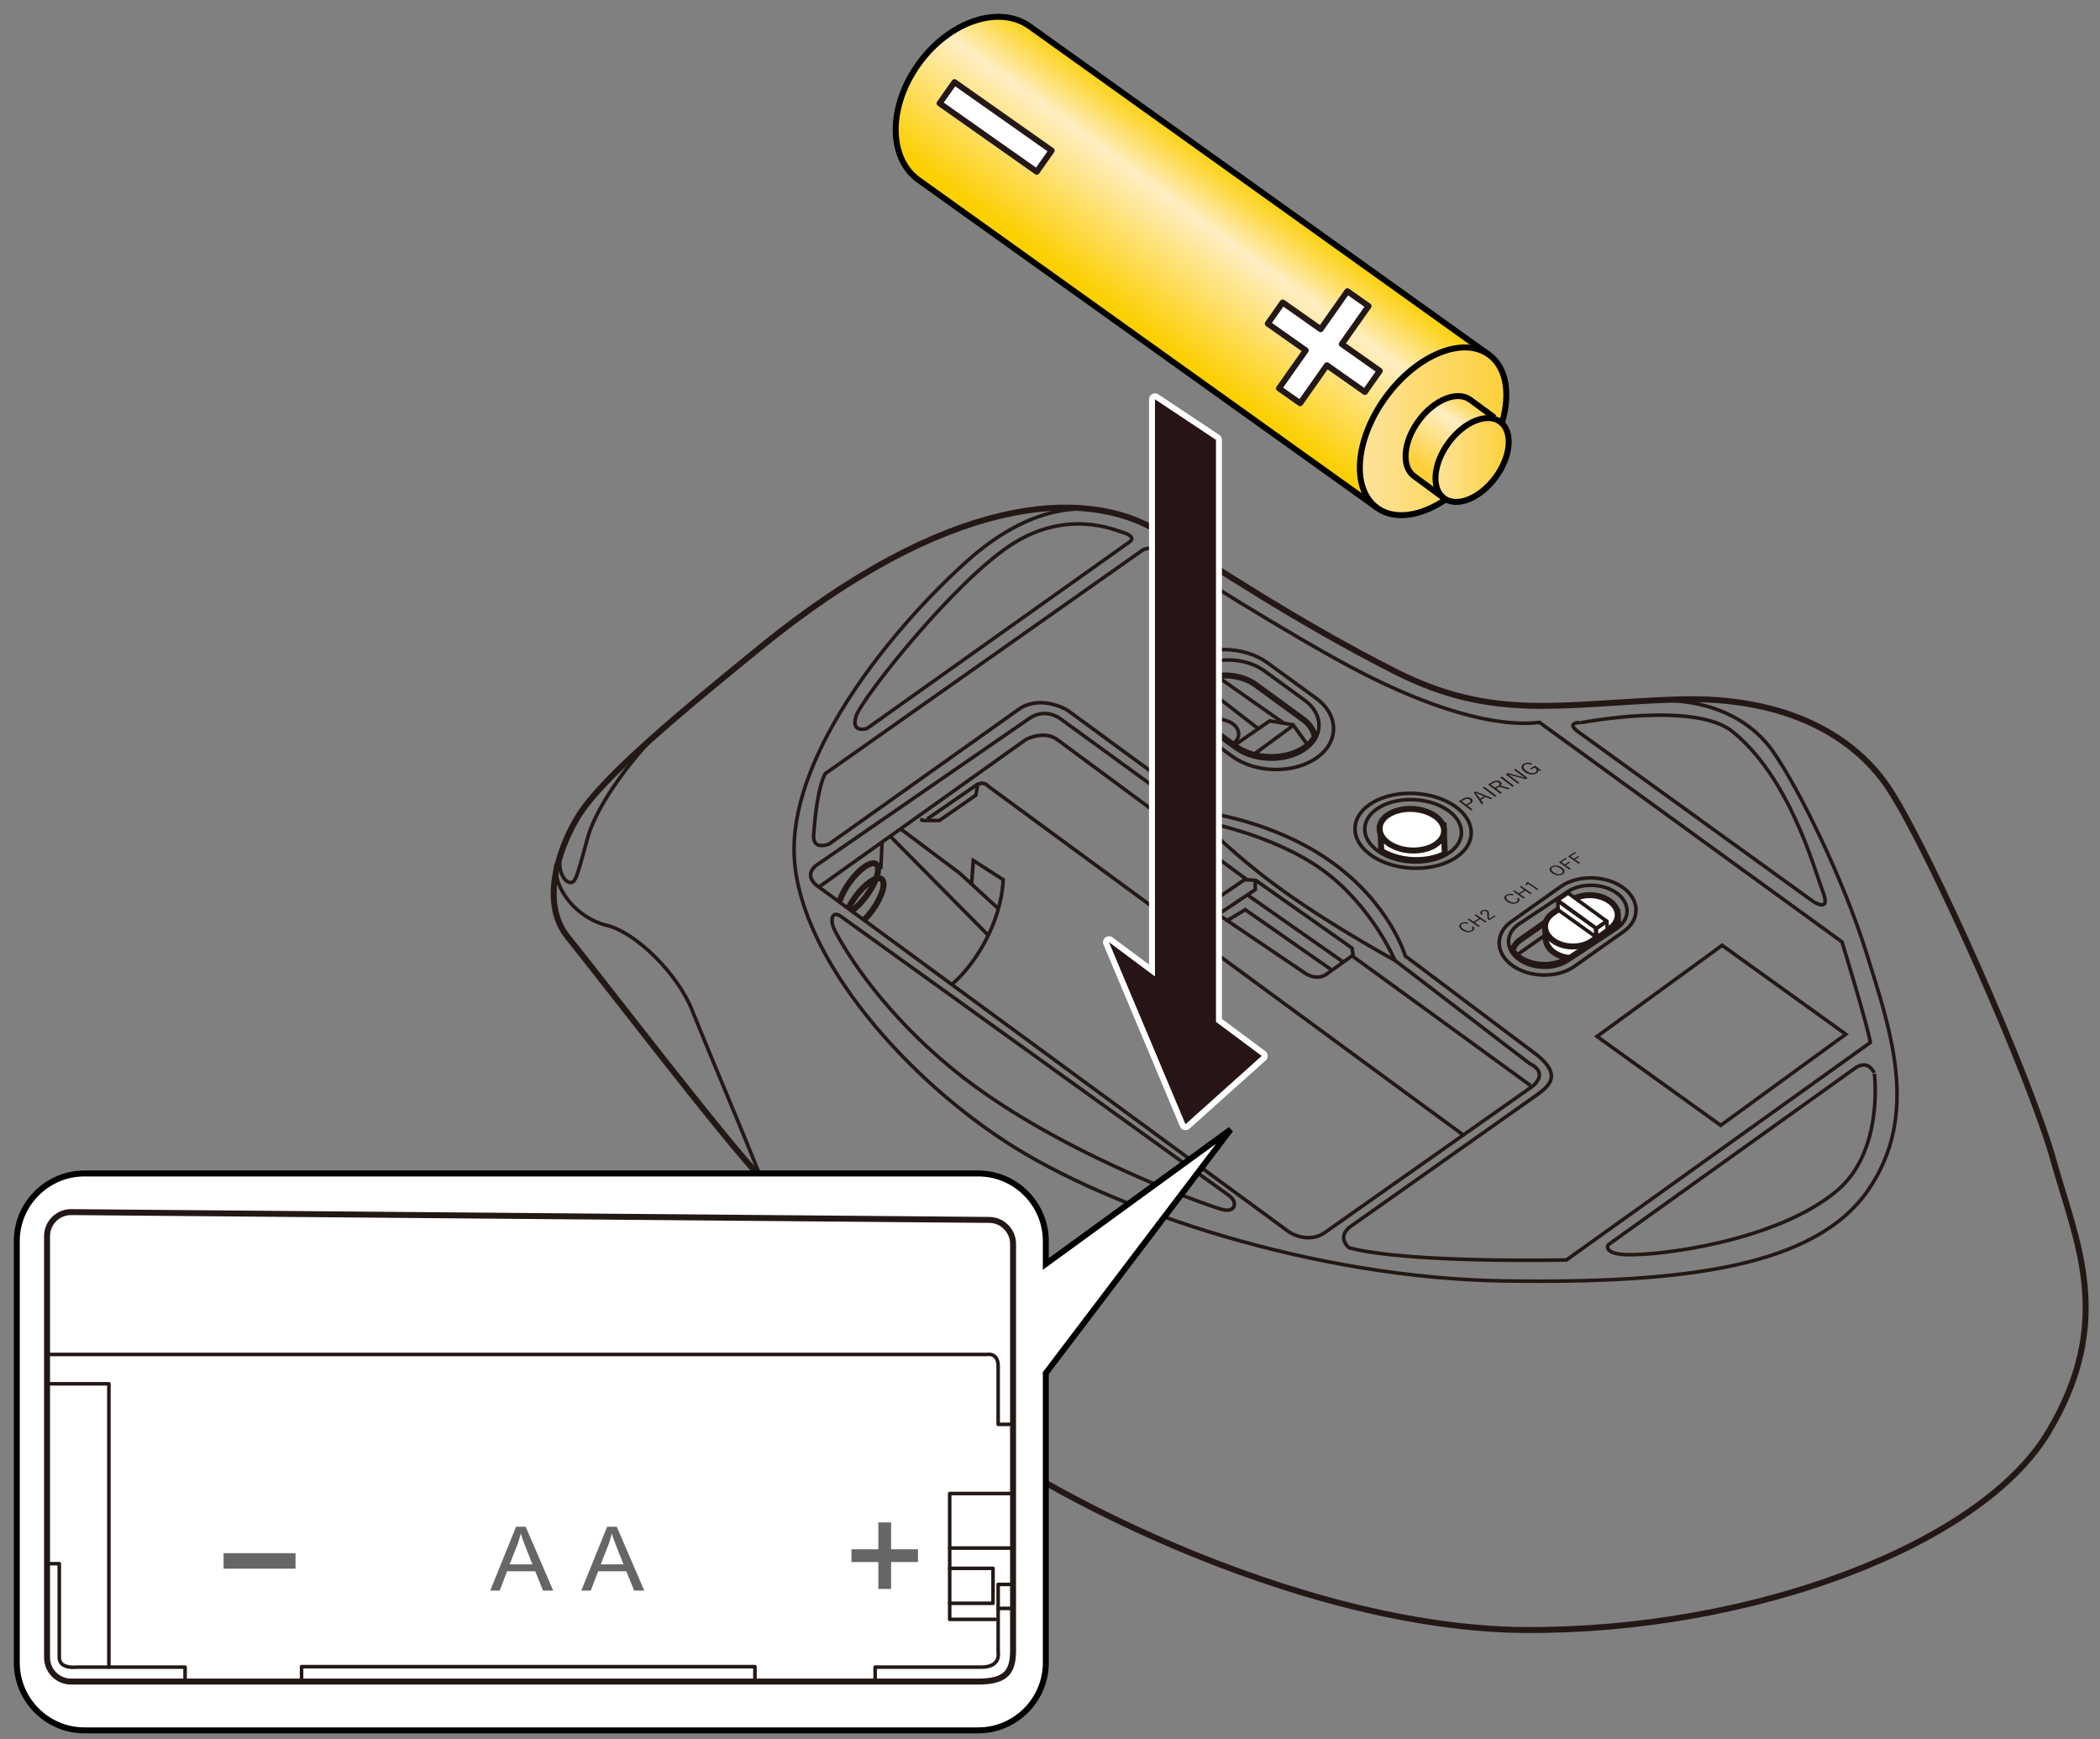 <?xml version="1.0" encoding="utf-8"?>
<!-- Generator: Adobe Illustrator 27.1.1, SVG Export Plug-In . SVG Version: 6.00 Build 0)  -->
<svg version="1.1" xmlns="http://www.w3.org/2000/svg" xmlns:xlink="http://www.w3.org/1999/xlink" x="0px" y="0px"
	 viewBox="0 0 250 207" enable-background="new 0 0 250 207" xml:space="preserve">
<rect x="0" y="0" width="250" height="207" fill="#808080" stroke="none"/>
<g id="レイヤー_1">
	<g>
		<g>
			<path fill="none" stroke="#231815" stroke-width="0.425" stroke-miterlimit="10" d="M134.477,64.5l-31.266,22.214
				c0,0-1.935,0.644-1.312-1.427c0.622-2.071,11.529-15.847,18.354-20.357c6.825-4.51,12.683-1.739,13.334-1.579
				C134.239,63.511,135.201,63.996,134.477,64.5z"/>
			<path fill="none" stroke="#231815" stroke-width="0.425" stroke-miterlimit="10" d="M187.95,87.156l27.88,20.133
				c0,0,2.135,1.428,1.231-0.995c-1.193-3.197-4.006-13.671-10.786-19.196c-4.487-3.656-17.849-1.11-17.849-1.11
				S186.128,85.867,187.95,87.156z"/>
			<path fill="none" stroke="#231815" stroke-width="0.425" stroke-miterlimit="10" d="M220.989,127.041l-29.539,21.134
				c0,0-0.654,1.05,2.095,1.168c3.922,0.168,18.072-1.596,25.194-7.655c5.567-4.736,4.404-13.876,4.404-13.876
				S222.583,126.12,220.989,127.041z"/>
			<path fill="none" stroke="#231815" stroke-width="0.425" stroke-miterlimit="10" d="M100.116,109.09l45.714,32.873
				c0,0,0.877,0.542,1.046,1c0.257,0.699-0.182,1.348-1.462,0.984c-2.167-0.616-20.216-7.074-31.851-16.565
				c-9.527-7.772-13.567-15.443-14.182-16.62C98.766,109.585,99.006,108.301,100.116,109.09z"/>
			<path fill="none" stroke="#231815" stroke-width="0.425" stroke-miterlimit="10" d="M157.702,146.726l24.607-17.328
				c0,0,2.302-1.573-0.245-2.825l-16.002-12.256c0,0-6.999-3.799-13.013-8.069c-6.014-4.27-10.006-8.471-10.006-8.471
				l-16.762-12.188c0,0-1.744-1.45-3.767-0.055l-25.06,17.282c0,0-2.318,1.269,0.25,2.926l55.585,40.778
				C154.303,147.282,156.227,147.781,157.702,146.726z"/>
			<path fill="none" stroke="#231815" stroke-width="0.425" stroke-miterlimit="10" d="M143.044,97.777
				c0,0,8.44,1.483,14.357,5.748c5.917,4.265,8.662,10.792,8.662,10.792"/>
			<g>
				<path fill="none" stroke="#231815" stroke-width="0.425" stroke-miterlimit="10" d="M147.046,89.058l-4.772-3.479
					c-2.288-1.668-2.303-4.318-0.033-5.891l0,0c2.27-1.572,5.999-1.494,8.287,0.173l4.772,3.479
					c2.288,1.668,2.303,4.318,0.033,5.891l0,0C153.063,90.803,149.334,90.725,147.046,89.058z"/>
				<path fill="none" stroke="#231815" stroke-width="0.425" stroke-miterlimit="10" d="M146.681,90.023l-5.775-4.209
					c-2.768-2.018-2.786-5.225-0.04-7.128v0c2.746-1.903,7.258-1.808,10.027,0.21l5.775,4.209c2.768,2.018,2.786,5.225,0.04,7.128v0
					C153.961,92.135,149.449,92.041,146.681,90.023z"/>
				<path fill="none" stroke="#231815" stroke-width="0.709" stroke-miterlimit="10" d="M156.528,87.733
					c-0.123-0.768-0.594-1.521-1.418-2.122l-5.637-4.109c-1.927-1.404-5.067-1.47-6.978-0.146c-1.064,0.737-1.53,1.756-1.403,2.757
					c0.283,0.438,0.668,0.852,1.169,1.217l4.772,3.479c2.288,1.668,6.017,1.746,8.287,0.173v0
					C155.848,88.616,156.247,88.19,156.528,87.733z"/>
				<path fill="none" stroke="#231815" stroke-width="0.425" stroke-miterlimit="10" d="M143.397,86.088
					c0.925-0.64,2.43-0.609,3.362,0.07s0.938,1.749,0.013,2.39"/>
				<polyline fill="none" stroke="#231815" stroke-width="0.425" stroke-miterlimit="10" points="146.842,88.793 151.148,85.811 
					153.933,86.267 155.587,88.559 				"/>
				
					<line fill="none" stroke="#231815" stroke-width="0.425" stroke-miterlimit="10" x1="153.903" y1="86.392" x2="149.219" y2="89.83"/>
				<polyline fill="none" stroke="#231815" stroke-width="0.425" stroke-miterlimit="10" points="142.152,85.152 145.133,83.128 
					149.8,86.744 				"/>
				
					<line fill="none" stroke="#231815" stroke-width="0.425" stroke-miterlimit="10" x1="145.051" y1="83.184" x2="141.074" y2="83.691"/>
				
					<line fill="none" stroke="#231815" stroke-width="0.425" stroke-miterlimit="10" x1="152.831" y1="86.086" x2="145.059" y2="80.63"/>
			</g>
			
				<polygon fill-rule="evenodd" clip-rule="evenodd" fill="none" stroke="#231815" stroke-width="0.425" stroke-miterlimit="10" points="
				219.741,123.109 204.845,133.955 190.119,123.373 205.014,112.526 			"/>
			<g>
				<path fill="none" stroke="#231815" stroke-width="0.425" stroke-miterlimit="10" d="M180.009,114.903L180.009,114.903
					c-2.037-1.485-2.051-3.846-0.029-5.246l5.866-4.151c2.021-1.4,5.342-1.331,7.38,0.154v0c2.037,1.485,2.051,3.846,0.029,5.246
					l-5.866,4.151C185.367,116.457,182.046,116.388,180.009,114.903z"/>
				<path fill="none" stroke="#231815" stroke-width="0.425" stroke-miterlimit="10" d="M180.819,114.205L180.819,114.205
					c-1.63-1.188-1.641-3.077-0.023-4.197l5.769-3.826c1.617-1.12,4.274-1.065,5.904,0.123v0c1.63,1.188,1.641,3.077,0.023,4.197
					l-5.769,3.826C185.105,115.449,182.449,115.393,180.819,114.205z"/>
				<path fill="none" stroke="#231815" stroke-width="0.709" stroke-miterlimit="10" d="M180.077,113.186
					c0.192,0.262,0.421,0.515,0.727,0.738c1.63,1.188,4.287,1.244,5.904,0.123l5.432-3.602c0.602-0.849,0.41-1.93-0.601-2.667
					c-1.262-0.92-3.32-0.963-4.572-0.096l-5.996,4.209C180.455,112.248,180.165,112.706,180.077,113.186z"/>
				<path fill="none" stroke="#231815" stroke-width="0.425" stroke-miterlimit="10" d="M192.353,110.056
					c-0.156-0.299-0.401-0.581-0.737-0.825c-1.262-0.92-3.32-0.963-4.572-0.096l-5.996,4.209c-0.18,0.125-0.333,0.262-0.459,0.408"
					/>
				<g>
					<path fill="#FFFFFF" stroke="#231815" stroke-width="0.709" stroke-miterlimit="10" d="M192.562,108.627l-8.617,1.773
						l0.084,1.545c0.076,0.509,0.387,1.009,0.934,1.407c0.534,0.389,1.212,0.612,1.909,0.684l5.609-3.72
						c0.062-0.043,0.105-0.094,0.162-0.138c-0.003-0.034,0.005-0.067,0-0.101L192.562,108.627z"/>
					<path fill="#FFFFFF" stroke="#231815" stroke-width="0.709" stroke-miterlimit="10" d="M184.887,111.946L184.887,111.946
						c-1.262-0.92-1.27-2.383-0.018-3.25l2.191-1.518c1.252-0.867,3.31-0.824,4.572,0.096l0.005-0.004
						c1.262,0.92,1.265,2.386,0.013,3.254l-2.191,1.518C188.206,112.909,186.149,112.866,184.887,111.946z"/>
					<g>
						
							<polygon fill="#FFFFFF" stroke="#231815" stroke-width="0.425" stroke-linecap="round" stroke-linejoin="round" stroke-miterlimit="10" points="
							190.033,110.506 185.443,107.161 186.677,106.306 191.267,109.651 						"/>
						
							<polygon fill="#FFFFFF" stroke="#231815" stroke-width="0.425" stroke-linecap="round" stroke-linejoin="round" stroke-miterlimit="10" points="
							189.993,111.528 185.497,108.309 185.439,107.24 189.935,110.459 						"/>
						
							<polygon fill="#FFFFFF" stroke="#231815" stroke-width="0.425" stroke-linecap="round" stroke-linejoin="round" stroke-miterlimit="10" points="
							191.342,110.644 190.09,111.544 190.036,110.559 191.289,109.659 						"/>
					</g>
				</g>
			</g>
			<path fill="none" stroke="#231815" stroke-width="0.425" stroke-miterlimit="10" d="M98.228,92.1l37.78-26.607
				c0,0,1.125-0.643,2.09,0.161s15.768,10.16,23.786,14.308c8.118,4.199,15.923,6.672,21.389,6.029l36.012,26.125
				c0,0,3.055,9.968,3.376,11.977l-36.173,25.884c0,0-18.775,0.429-25.884-1.447c0,0-1.447-1.125,0-2.412l22.427-15.836
				c1.527-1.125,2.813-2.331,0-4.662L167.3,113.801c0,0-1.774-6.21-8.865-11.251c-6.672-4.743-14.687-5.797-14.687-5.797
				l-16.662-12.209c0,0-2.974-1.849-5.627-0.241L98.71,100.46c0,0-2.01,0.884-1.849-1.125C97.022,97.325,97.344,93.868,98.228,92.1z
				"/>
			<path fill="none" stroke="#231815" stroke-width="0.425" stroke-miterlimit="10" d="M113.296,117.178
				c2.155-1.727,5.832-6.671,6.134-12.458l-3.557-2.291l-0.211,2.806"/>
			<path fill="none" stroke="#231815" stroke-width="0.425" stroke-miterlimit="10" d="M97.485,105.588l24.658-17.568
				c0,0,2.291-1.206,3.858,0.121l22.452,16.581"/>
			
				<line fill="none" stroke="#231815" stroke-width="0.425" stroke-miterlimit="10" x1="160.962" y1="113.775" x2="182.215" y2="129.22"/>
			<path fill="none" stroke="#231815" stroke-width="0.425" stroke-miterlimit="10" d="M110.386,97.486l5.848-4.039
				c0.904-0.543,1.387,0.121,1.387,0.121l56.584,41.538"/>
			<polyline fill="none" stroke="#231815" stroke-width="0.425" stroke-miterlimit="10" points="107.205,98.663 114.245,103.937 
				118.856,108.165 			"/>
			
				<line fill="none" stroke="#231815" stroke-width="0.425" stroke-miterlimit="10" x1="117.652" y1="111.336" x2="105.978" y2="99.537"/>
			<path fill="none" stroke="#231815" stroke-width="0.425" stroke-miterlimit="10" d="M104.96,100.621"/>
			<path fill="none" stroke="#231815" stroke-width="0.709" stroke-miterlimit="10" d="M90.511,77.068
				c-9.13,7.437-18.649,15.273-21.623,20.016c-2.001,3.191-4.823,10.128-1.286,14.469c3.537,4.341,18.649,24.115,22.99,28.617
				c0,0,6.913,15.434,18.81,26.044c11.897,10.611,45.176,27.652,72.184,27.813c27.009,0.161,54.179-10.128,62.217-23.472
				c8.038-13.344,3.376-22.668,0.643-32.475c-2.733-9.807-14.63-36.615-19.494-44.105c-3.725-5.736-11.534-11.199-25.36-10.717
				c-13.826,0.482-21.784,2.611-33.52-3.338c-11.736-5.948-21.685-12.638-28.054-16.597
				C129.095,57.776,112.617,59.062,90.511,77.068z"/>
			<path fill="none" stroke="#231815" stroke-width="0.425" stroke-miterlimit="10" d="M135.032,61.951
				c-3.847-1.843-11.081-3.17-20.124,5.03s-20.377,22.427-20.377,34.123s12.178,26.285,25.08,34.726s37.137,16.278,59.202,16.639
				s37.305-1.748,43.575-10.792c6.27-9.043,2.606-19.232-0.167-28.154c-2.773-8.923-8.079-19.654-11.093-23.994
				c-3.014-4.341-8.337-6.516-14.849-6.122"/>
			<path fill="none" stroke="#231815" stroke-width="0.425" stroke-miterlimit="10" d="M66.201,102.859
				c-0.382,2.95,2.526,6.443,6.023,7.287c3.497,0.844,8.44,5.788,10.128,10.008s5.868,14.107,8.239,20.016"/>
			<path fill="none" stroke="#231815" stroke-width="0.425" stroke-miterlimit="10" d="M78.428,87.167
				c-1.828,1.632-7.209,7.907-8.495,12.65c-1.286,4.743-1.447,5.305-2.09,5.225c-0.643-0.08-1.48-1.297-1.142-3.221"/>
			<polyline fill="none" stroke="#231815" stroke-width="0.425" stroke-miterlimit="10" points="109.542,97.546 109.964,97.667 
				111.833,97.667 116.174,94.652 116.404,93.359 			"/>
			<path fill="none" stroke="#231815" stroke-width="0.709" stroke-miterlimit="10" d="M99.967,107.25
				c0.203-0.652,0.605-1.438,1.166-2.217c1.168-1.621,2.582-2.598,3.159-2.182c0.576,0.415,0.096,2.066-1.072,3.686
				c-0.602,0.835-1.269,1.499-1.853,1.89"/>
			<path fill="none" stroke="#231815" stroke-width="0.709" stroke-miterlimit="10" d="M101.02,108.063
				c0.204-0.401,0.46-0.822,0.762-1.241c1.168-1.621,2.582-2.598,3.159-2.182c0.576,0.415,0.096,2.066-1.072,3.686
				c-0.317,0.439-0.652,0.832-0.983,1.162"/>
			
				<line fill="none" stroke="#231815" stroke-width="0.425" stroke-miterlimit="10" x1="105.009" y1="100.227" x2="104.86" y2="103.434"/>
			<g>
				<g>
					<path fill="#231815" d="M184.697,103.15c0.176-0.11,0.38-0.152,0.611-0.124c0.209,0.025,0.41,0.104,0.604,0.237
						c0.222,0.153,0.335,0.308,0.34,0.466c0.004,0.132-0.07,0.246-0.221,0.341c-0.175,0.11-0.378,0.151-0.611,0.123
						c-0.209-0.025-0.41-0.104-0.603-0.237c-0.222-0.153-0.335-0.309-0.339-0.467C184.474,103.357,184.547,103.244,184.697,103.15z
						 M184.822,103.236c-0.124,0.078-0.169,0.174-0.134,0.289c0.032,0.105,0.13,0.213,0.292,0.325
						c0.185,0.127,0.365,0.199,0.542,0.215c0.147,0.013,0.275-0.014,0.382-0.082c0.125-0.079,0.17-0.176,0.134-0.291
						c-0.032-0.104-0.129-0.212-0.291-0.324c-0.186-0.128-0.366-0.2-0.542-0.216C185.059,103.14,184.931,103.168,184.822,103.236z"
						/>
					<path fill="#231815" d="M186.409,102.105l0.128,0.088l-0.68,0.427l0.417,0.288l0.514-0.323l0.128,0.088l-0.514,0.323
						l0.614,0.423l-0.157,0.099l-1.286-0.887L186.409,102.105z"/>
					<path fill="#231815" d="M187.506,101.415l0.128,0.088l-0.68,0.427l0.417,0.288l0.514-0.323l0.128,0.088l-0.514,0.323
						l0.614,0.423l-0.157,0.099l-1.286-0.887L187.506,101.415z"/>
				</g>
				<g>
					<g>
						<path fill="#231815" d="M180.172,106.477l-0.115,0.126c-0.234-0.102-0.436-0.1-0.607,0.007
							c-0.125,0.079-0.171,0.176-0.138,0.293c0.03,0.107,0.126,0.216,0.286,0.327c0.183,0.126,0.365,0.196,0.546,0.211
							c0.151,0.012,0.28-0.016,0.388-0.084c0.181-0.114,0.197-0.251,0.05-0.411l0.2-0.06c0.171,0.213,0.129,0.4-0.125,0.559
							c-0.176,0.11-0.381,0.153-0.615,0.126c-0.212-0.024-0.414-0.102-0.607-0.235c-0.222-0.153-0.334-0.309-0.336-0.468
							c-0.002-0.133,0.073-0.248,0.224-0.343c0.132-0.083,0.279-0.127,0.439-0.13C179.899,106.393,180.035,106.42,180.172,106.477z"
							/>
						<path fill="#231815" d="M181.071,105.457l1.286,0.887l-0.157,0.099l-0.61-0.421l-0.655,0.411l0.61,0.421l-0.157,0.099
							l-1.286-0.887l0.157-0.099l0.546,0.377l0.655-0.411l-0.546-0.377L181.071,105.457z"/>
						<path fill="#231815" d="M183.001,105.94l-1.126-0.777c-0.024,0.077-0.069,0.16-0.134,0.251l-0.153-0.072
							c0.071-0.087,0.123-0.186,0.157-0.296l0.124-0.078l1.277,0.881L183.001,105.94z"/>
					</g>
				</g>
				<g>
					<g>
						<path fill="#231815" d="M174.796,109.853l-0.115,0.126c-0.234-0.102-0.436-0.1-0.607,0.007
							c-0.125,0.079-0.171,0.176-0.138,0.293c0.03,0.107,0.126,0.216,0.286,0.327c0.183,0.126,0.365,0.196,0.546,0.211
							c0.151,0.012,0.28-0.016,0.388-0.084c0.181-0.114,0.197-0.251,0.05-0.411l0.2-0.06c0.171,0.213,0.129,0.4-0.125,0.559
							c-0.176,0.11-0.381,0.153-0.615,0.126c-0.212-0.024-0.414-0.102-0.607-0.235c-0.222-0.153-0.334-0.309-0.336-0.468
							c-0.002-0.133,0.073-0.248,0.224-0.343c0.132-0.083,0.279-0.127,0.439-0.13C174.523,109.769,174.66,109.796,174.796,109.853z"
							/>
						<path fill="#231815" d="M175.695,108.834l1.286,0.887l-0.157,0.099l-0.61-0.421l-0.655,0.411l0.61,0.421l-0.157,0.099
							l-1.286-0.887l0.157-0.099l0.546,0.377l0.655-0.411l-0.546-0.377L175.695,108.834z"/>
						<path fill="#231815" d="M176.341,108.874c-0.096-0.093-0.134-0.184-0.115-0.275c0.016-0.076,0.073-0.144,0.169-0.205
							c0.118-0.074,0.243-0.109,0.376-0.106c0.119,0.003,0.226,0.037,0.321,0.103c0.077,0.053,0.127,0.115,0.149,0.185
							c0.021,0.068,0.023,0.162,0.008,0.283c-0.026,0.21-0.006,0.376,0.06,0.498l0.622-0.39l0.12,0.083l-0.772,0.485l-0.108-0.075
							c-0.092-0.158-0.128-0.353-0.108-0.585c0.01-0.121,0.004-0.208-0.018-0.263c-0.018-0.046-0.053-0.087-0.107-0.124
							c-0.069-0.047-0.144-0.07-0.227-0.068c-0.071,0.001-0.136,0.02-0.195,0.057c-0.138,0.087-0.135,0.195,0.009,0.326
							L176.341,108.874z"/>
					</g>
				</g>
			</g>
			<g>
				
					<ellipse transform="matrix(0.057 -0.998 0.998 0.057 59.96 261.248)" fill="none" stroke="#231815" stroke-width="0.425" stroke-miterlimit="10" cx="168.329" cy="98.871" rx="4.45" ry="6.926"/>
				
					<ellipse transform="matrix(0.057 -0.998 0.998 0.057 59.96 261.248)" fill="none" stroke="#231815" stroke-width="0.425" stroke-miterlimit="10" cx="168.329" cy="98.871" rx="3.704" ry="5.765"/>
				<g>
					<path fill="#FFFFFF" stroke="#231815" stroke-width="0.709" stroke-miterlimit="10" d="M164.441,101.272
						c2.128,1.329,5.351,1.477,7.555,0.366l-0.131-3.364l-7.529,0.293L164.441,101.272z"/>
					
						<ellipse transform="matrix(0.057 -0.998 0.998 0.057 59.944 260.975)" fill="#FFFFFF" stroke="#231815" stroke-width="0.709" stroke-miterlimit="10" cx="168.176" cy="98.743" rx="2.471" ry="3.845"/>
				</g>
				<g>
					<path fill="#231815" d="M173.674,95.372l0.53-0.303c0.367-0.21,0.686-0.214,0.955-0.011c0.138,0.104,0.189,0.215,0.153,0.333
						c-0.033,0.105-0.135,0.206-0.305,0.303l-0.328,0.188l0.637,0.479l-0.186,0.106L173.674,95.372z M173.997,95.369l0.547,0.412
						l0.32-0.183c0.254-0.145,0.288-0.288,0.102-0.428c-0.179-0.135-0.391-0.132-0.637,0.009L173.997,95.369z"/>
					<path fill="#231815" d="M175.7,94.213l1.968,0.803l-0.196,0.112l-0.616-0.26l-0.568,0.325l0.302,0.44l-0.184,0.105
						l-0.944-1.389L175.7,94.213z M176.68,94.791l-0.472-0.199c-0.122-0.051-0.284-0.123-0.486-0.216l-0.033,0.019
						c0.101,0.124,0.188,0.238,0.262,0.342l0.239,0.335L176.68,94.791z"/>
					<path fill="#231815" d="M176.698,93.642l1.456,1.096l-0.188,0.107l-1.456-1.096L176.698,93.642z"/>
					<path fill="#231815" d="M177.152,93.383l0.536-0.307c0.364-0.208,0.674-0.217,0.928-0.026c0.098,0.074,0.148,0.154,0.149,0.239
						c0.001,0.078-0.039,0.155-0.12,0.23l1.089,0.315l-0.208,0.119l-1.031-0.312l-0.384,0.22l0.68,0.512l-0.184,0.105
						L177.152,93.383z M177.473,93.381l0.504,0.379l0.328-0.188c0.253-0.144,0.293-0.282,0.12-0.411
						c-0.088-0.066-0.182-0.095-0.285-0.089c-0.096,0.006-0.204,0.044-0.325,0.113L177.473,93.381z"/>
					<path fill="#231815" d="M178.79,92.446l1.456,1.096l-0.188,0.107l-1.456-1.096L178.79,92.446z"/>
					<path fill="#231815" d="M180.409,91.519l1.456,1.096l-0.24,0.137l-1.38-0.378c-0.021-0.006-0.238-0.069-0.651-0.19
						l-0.033,0.019c0.034,0.025,0.119,0.087,0.255,0.185c0.088,0.064,0.162,0.118,0.221,0.162l0.837,0.63l-0.175,0.1l-1.456-1.096
						l0.292-0.167l1.272,0.354c0.105,0.029,0.226,0.064,0.364,0.108c0.163,0.051,0.263,0.082,0.297,0.092l0.034-0.019
						c-0.288-0.202-0.453-0.319-0.494-0.35l-0.775-0.583L180.409,91.519z"/>
					<path fill="#231815" d="M182.389,90.887l-0.14,0.138c-0.26-0.121-0.49-0.123-0.692-0.008c-0.152,0.087-0.211,0.199-0.178,0.337
						c0.03,0.125,0.136,0.257,0.319,0.394c0.21,0.158,0.417,0.25,0.62,0.275c0.173,0.022,0.327-0.006,0.462-0.083
						c0.135-0.077,0.186-0.176,0.154-0.296c-0.026-0.096-0.101-0.195-0.226-0.296l-0.421,0.241l-0.14-0.105l0.599-0.342l0.739,0.556
						l-0.132,0.075l-0.255-0.164c0.042,0.092,0.044,0.178,0.004,0.26c-0.035,0.071-0.1,0.134-0.193,0.187
						c-0.21,0.12-0.448,0.158-0.716,0.114c-0.241-0.04-0.471-0.142-0.691-0.308c-0.25-0.188-0.373-0.376-0.367-0.562
						c0.005-0.156,0.098-0.286,0.279-0.39c0.156-0.089,0.328-0.132,0.514-0.129C182.082,90.785,182.236,90.82,182.389,90.887z"/>
				</g>
			</g>
			<g>
				<path fill="none" stroke="#231815" stroke-width="0.425" stroke-miterlimit="10" d="M148.172,104.703l-2.878,1.965
					c0,0-2.176,0.912-0.281,2.176l10.387,7.018c0,0,1.263,0.912,2.456,0.14l3.228-2.316l-0.14-0.842l-11.437-8.046L148.172,104.703z
					"/>
				<polyline fill="none" stroke="#231815" stroke-width="0.425" stroke-miterlimit="10" points="145.014,108.843 149.435,105.896 
					149.435,104.787 				"/>
				
					<line fill="none" stroke="#231815" stroke-width="0.425" stroke-miterlimit="10" x1="148.496" y1="106.522" x2="160.033" y2="114.598"/>
				<polyline fill="none" stroke="#231815" stroke-width="0.425" stroke-miterlimit="10" points="146.094,109.574 148.242,108.282 
					158.573,115.488 				"/>
			</g>
		</g>
		<g>
			<path fill="#271515" d="M141.051,134.167c-0.111-0.025-0.204-0.103-0.248-0.208l-9.108-21.669
				c-0.062-0.147-0.019-0.318,0.107-0.416c0.064-0.05,0.142-0.076,0.219-0.076c0.074,0,0.148,0.023,0.212,0.07l4.912,3.657V47.531
				c0-0.13,0.072-0.25,0.188-0.312c0.052-0.028,0.109-0.042,0.167-0.042c0.068,0,0.137,0.02,0.196,0.06l7.261,4.827
				c0.099,0.065,0.158,0.176,0.158,0.295v69.101l5.304,3.948c0.085,0.063,0.138,0.162,0.142,0.268
				c0.005,0.106-0.038,0.209-0.117,0.28l-9.077,8.131c-0.065,0.059-0.15,0.09-0.236,0.09
				C141.103,134.176,141.077,134.173,141.051,134.167z"/>
			<path fill="#FFFFFF" d="M137.499,47.531l7.261,4.827v69.278l5.446,4.054l-9.077,8.131l-9.109-21.669l5.478,4.078V47.531
				 M137.499,46.823c-0.115,0-0.23,0.028-0.335,0.084c-0.23,0.123-0.374,0.363-0.374,0.625v67.289l-4.347-3.236
				c-0.126-0.094-0.274-0.14-0.423-0.14c-0.154,0-0.309,0.05-0.437,0.151c-0.252,0.197-0.34,0.538-0.216,0.833l9.109,21.669
				c0.089,0.211,0.274,0.367,0.498,0.417c0.052,0.012,0.104,0.017,0.155,0.017c0.173,0,0.342-0.063,0.473-0.181l9.077-8.131
				c0.158-0.142,0.245-0.347,0.235-0.56c-0.01-0.212-0.114-0.409-0.285-0.536l-5.16-3.842V52.358c0-0.237-0.119-0.459-0.316-0.59
				l-7.261-4.827C137.773,46.862,137.636,46.823,137.499,46.823L137.499,46.823z"/>
		</g>
		<g>
			<g>
				<linearGradient id="SVGID_1_" gradientUnits="userSpaceOnUse" x1="147.222" y1="19.62" x2="133.879" y2="37.787">
					<stop  offset="0" style="stop-color:#FCCF00"/>
					<stop  offset="0.051" style="stop-color:#FCD216"/>
					<stop  offset="0.156" style="stop-color:#FDDB4E"/>
					<stop  offset="0.306" style="stop-color:#FFEAA8"/>
					<stop  offset="0.35" style="stop-color:#FFEEC3"/>
					<stop  offset="1" style="stop-color:#FCCF00"/>
				</linearGradient>
				<path fill="url(#SVGID_1_)" stroke="#000000" stroke-width="0.709" d="M177.29,42.246L122.663,3.193
					c-3.605-2.652-9.523-0.733-13.215,4.293c-3.692,5.024-3.763,11.242-0.158,13.893l54.629,39.055"/>
				
					<linearGradient id="SVGID_00000161609625113321014680000004819789099321696925_" gradientUnits="userSpaceOnUse" x1="161.885" y1="51.341" x2="179.325" y2="51.341">
					<stop  offset="0" style="stop-color:#FDE39B"/>
					<stop  offset="1" style="stop-color:#FCD039"/>
				</linearGradient>
				<path fill="url(#SVGID_00000161609625113321014680000004819789099321696925_)" stroke="#000000" stroke-width="0.709" d="
					M176.204,55.454c-3.692,5.027-9.194,7.255-12.285,4.98c-3.092-2.269-2.604-8.179,1.09-13.209
					c3.693-5.021,9.191-7.251,12.281-4.978C180.384,44.522,179.893,50.434,176.204,55.454z"/>
			</g>
			<g>
				
					<linearGradient id="SVGID_00000116921724371902255600000005377566925994440880_" gradientUnits="userSpaceOnUse" x1="175.414" y1="47.274" x2="169.626" y2="55.794">
					<stop  offset="0" style="stop-color:#FCD039"/>
					<stop  offset="0.069" style="stop-color:#FCD54F"/>
					<stop  offset="0.21" style="stop-color:#FEE186"/>
					<stop  offset="0.35" style="stop-color:#FFEEC3"/>
					<stop  offset="1" style="stop-color:#FCD039"/>
				</linearGradient>
				<path fill="url(#SVGID_00000116921724371902255600000005377566925994440880_)" stroke="#000000" stroke-width="0.709" d="
					M177.903,49.703l-2.87-2.112c-1.546-1.136-4.298-0.019-6.142,2.49c-1.845,2.511-2.091,5.47-0.544,6.603l3.534,2.598"/>
				
					<linearGradient id="SVGID_00000150102400359445950900000000327442409845920698_" gradientUnits="userSpaceOnUse" x1="170.89" y1="54.755" x2="179.61" y2="54.755">
					<stop  offset="0" style="stop-color:#FDE39B"/>
					<stop  offset="1" style="stop-color:#FCD039"/>
				</linearGradient>
				<path fill="url(#SVGID_00000150102400359445950900000000327442409845920698_)" stroke="#000000" stroke-width="0.709" d="
					M178.048,56.819c-1.847,2.507-4.596,3.62-6.14,2.482c-1.546-1.134-1.302-4.089,0.544-6.603c1.846-2.511,4.594-3.625,6.14-2.491
					C180.139,51.346,179.895,54.303,178.048,56.819z"/>
			</g>
		</g>
	</g>
	
		<rect x="111.497" y="13.608" transform="matrix(-0.818 -0.576 0.576 -0.818 206.79 95.798)" fill="#FFFFFF" stroke="#231815" stroke-width="0.709" stroke-linecap="round" stroke-linejoin="round" stroke-miterlimit="10" width="14.141" height="3.08"/>
	
		<polygon fill="#FFFFFF" stroke="#231815" stroke-width="0.709" stroke-linecap="round" stroke-linejoin="round" stroke-miterlimit="10" points="
		150.925,38.521 155.447,41.705 152.262,46.227 154.781,48 157.965,43.478 162.487,46.662 164.26,44.144 159.738,40.96 
		162.922,36.438 160.404,34.665 157.22,39.187 152.698,36.003 	"/>
</g>
<g id="レイヤー_2">
	<g>
		<path fill="#FFFFFF" stroke="#000000" stroke-width="0.709" d="M146.5,134.453l-21.999,16v-2.728
			c0-4.423-3.619-8.042-8.042-8.042H10.042c-4.423,0-8.042,3.619-8.042,8.042v50.205c0,4.423,3.619,8.042,8.042,8.042h106.417
			c4.423,0,8.042-3.619,8.042-8.042v-34.477L146.5,134.453z"/>
	</g>
	<g>
		<g>
			<rect x="26.614" y="184.881" fill="#666666" width="8.566" height="1.843"/>
			<polygon fill="#666666" points="109.282,184.418 106.083,184.418 106.083,181.219 104.565,181.219 104.565,184.418 
				101.366,184.418 101.366,185.936 104.565,185.936 104.565,189.135 106.083,189.135 106.083,185.936 109.282,185.936 			"/>
			<g>
				<path fill="#666666" d="M58.361,189.336l3.076-7.604h1.142l3.278,7.604h-1.207l-0.934-2.303h-3.349l-0.88,2.303H58.361z
					 M60.672,186.214h2.715l-0.836-2.106c-0.255-0.64-0.444-1.165-0.568-1.577c-0.102,0.488-0.246,0.972-0.432,1.452L60.672,186.214
					z"/>
			</g>
			<g>
				<path fill="#666666" d="M69.204,189.336l3.076-7.604h1.142l3.278,7.604h-1.207l-0.934-2.303h-3.349l-0.88,2.303H69.204z
					 M71.514,186.214h2.715l-0.836-2.106c-0.255-0.64-0.444-1.165-0.568-1.577c-0.102,0.488-0.246,0.972-0.432,1.452L71.514,186.214
					z"/>
			</g>
		</g>
		<path fill="none" stroke="#231815" stroke-width="0.709" stroke-miterlimit="10" d="M116.387,200.164H8.455
			c-1.569,0-2.853-1.284-2.853-2.853v-50.176c0-1.569,1.284-2.853,2.853-2.853l109.295,0.93c1.569,0,2.853,1.284,2.853,2.853v48.437
			C120.603,199.221,119.549,200.164,116.387,200.164z"/>
		
			<path fill="none" stroke="#231815" stroke-width="0.425" stroke-linecap="round" stroke-linejoin="round" stroke-miterlimit="10" d="
			M5.603,161.225h111.894c0,0,1.331-0.277,1.331,1.387v6.934h1.553"/>
		
			<path fill="none" stroke="#231815" stroke-width="0.425" stroke-linecap="round" stroke-linejoin="round" stroke-miterlimit="10" d="
			M120.381,191.455h-1.553v5.214c0,0,0.388,1.775-1.997,1.775h-12.647v1.387"/>
		
			<polyline fill="none" stroke="#231815" stroke-width="0.425" stroke-linecap="round" stroke-linejoin="round" stroke-miterlimit="10" points="
			89.873,200.164 89.873,198.389 35.902,198.389 35.902,200.164 		"/>
		
			<path fill="none" stroke="#231815" stroke-width="0.425" stroke-linecap="round" stroke-linejoin="round" stroke-miterlimit="10" d="
			M22.034,200.164v-1.72H9.11c0,0-2.052,0.277-2.052-1.165V186.13H5.603"/>
		
			<polyline fill="none" stroke="#231815" stroke-width="0.425" stroke-linecap="round" stroke-linejoin="round" stroke-miterlimit="10" points="
			5.603,164.719 12.965,164.719 12.965,198.444 		"/>
		
			<polyline fill="none" stroke="#231815" stroke-width="0.425" stroke-linecap="round" stroke-linejoin="round" stroke-miterlimit="10" points="
			120.214,177.782 113.059,177.782 113.059,192.759 118.467,192.759 		"/>
		
			<polyline fill="none" stroke="#231815" stroke-width="0.425" stroke-linecap="round" stroke-linejoin="round" stroke-miterlimit="10" points="
			118.828,191.455 118.828,188.598 120.603,188.598 		"/>
		
			<line fill="none" stroke="#231815" stroke-width="0.425" stroke-linecap="round" stroke-linejoin="round" stroke-miterlimit="10" x1="113.059" y1="184.272" x2="120.603" y2="184.272"/>
		
			<polyline fill="none" stroke="#231815" stroke-width="0.425" stroke-linecap="round" stroke-linejoin="round" stroke-miterlimit="10" points="
			113.059,186.685 118.218,186.685 118.218,190.845 113.059,190.845 		"/>
	</g>
	<g>
	</g>
	<g>
	</g>
	<g>
	</g>
	<g>
	</g>
	<g>
	</g>
	<g>
	</g>
	<g>
	</g>
	<g>
	</g>
	<g>
	</g>
	<g>
	</g>
	<g>
	</g>
	<g>
	</g>
	<g>
	</g>
	<g>
	</g>
	<g>
	</g>
</g>
</svg>
